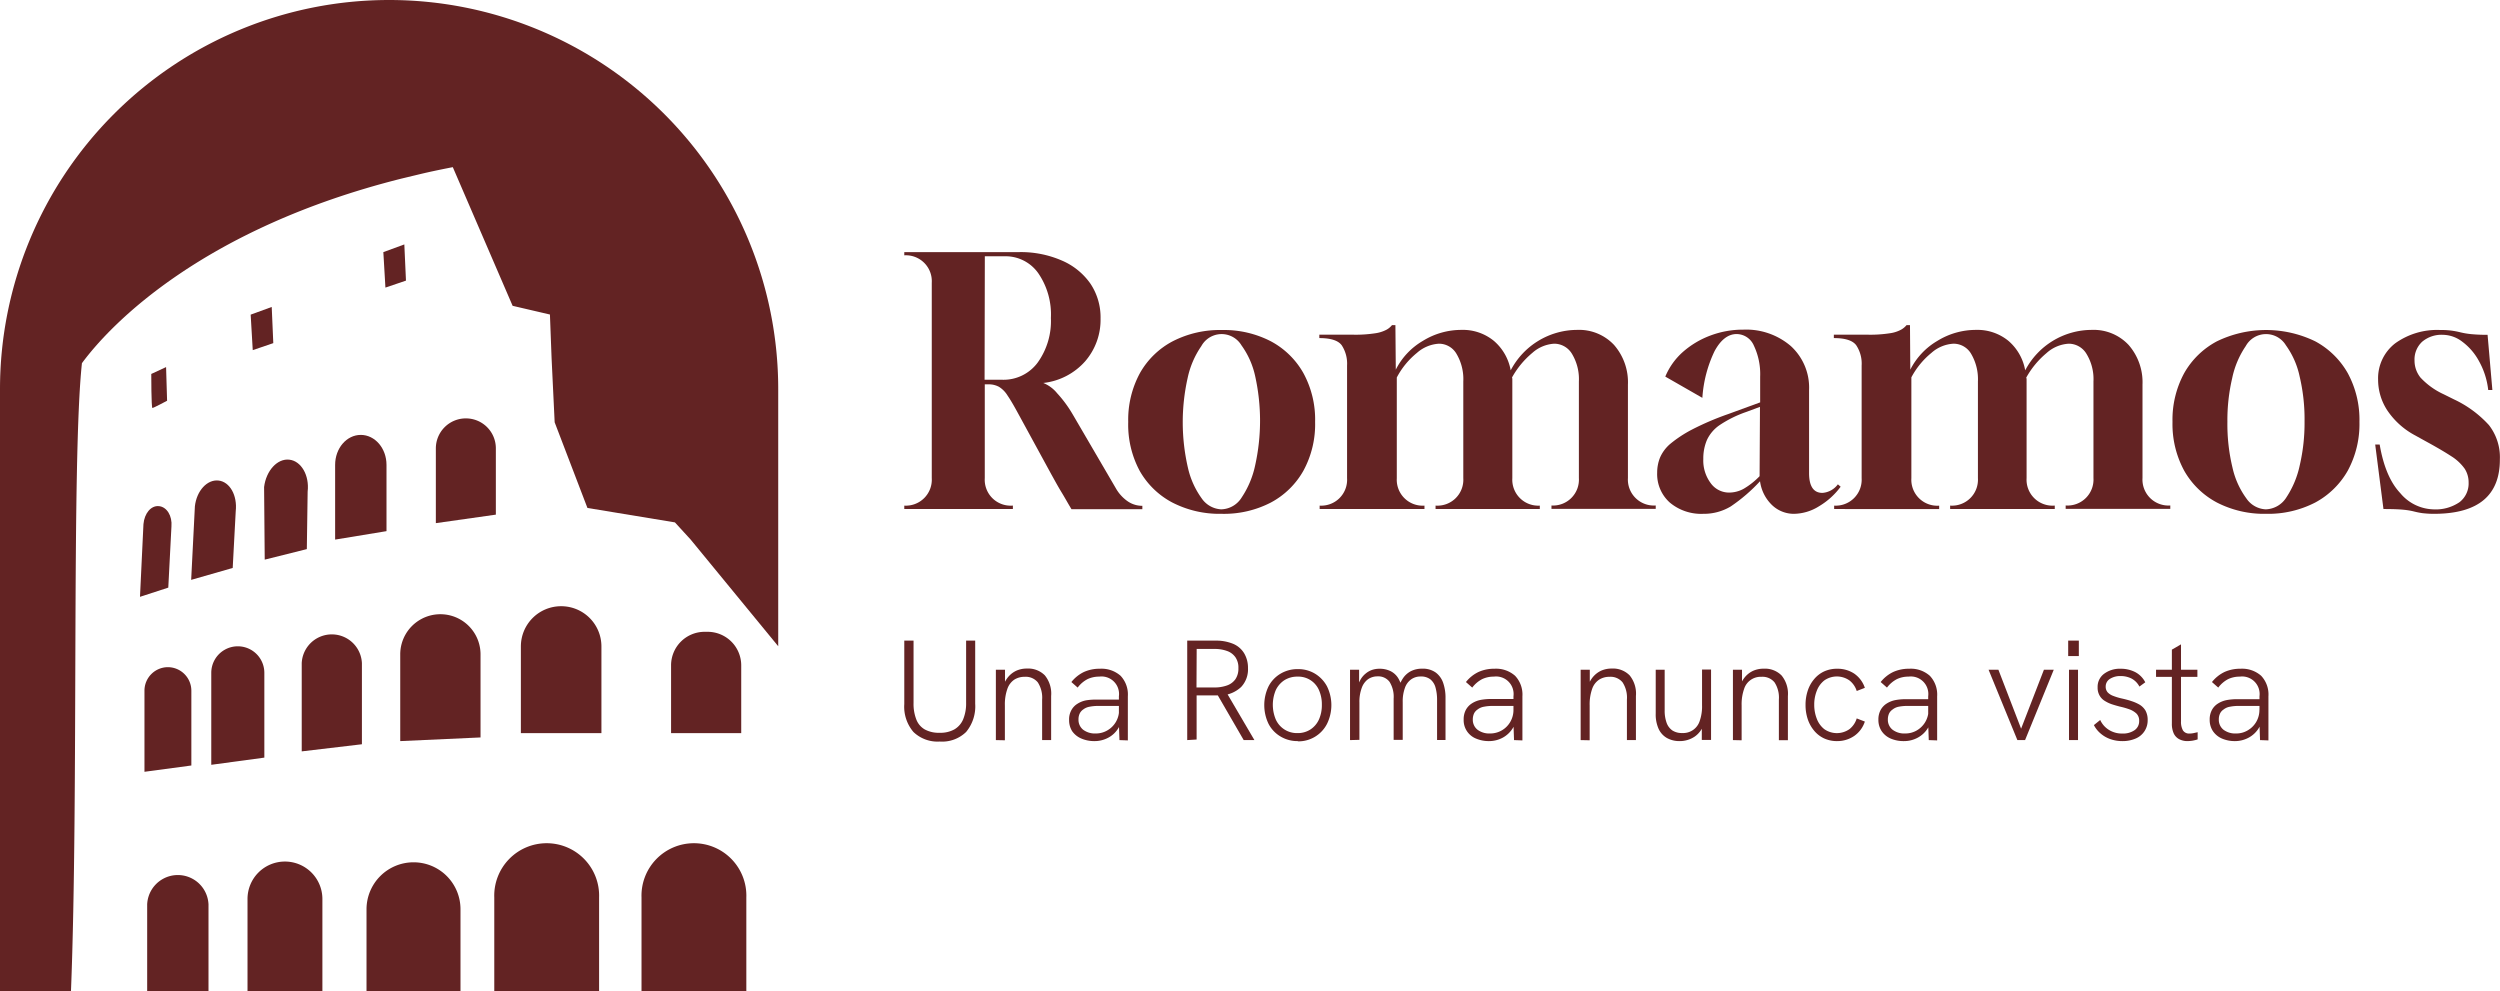 <svg xmlns="http://www.w3.org/2000/svg" viewBox="0 0 396.64 157.27"><defs><style>.cls-1{fill:#632323;}</style></defs><g id="Livello_2" data-name="Livello 2"><g id="Livello_1-2" data-name="Livello 1"><path class="cls-1" d="M78.42,142.39v14.88H95.05V142.39a8.32,8.32,0,1,0-16.63,0Z"></path><path class="cls-1" d="M45.2,136.69a5.93,5.93,0,0,0-5.93,5.95v14.63H51.15V142.64a5.94,5.94,0,0,0-5.95-5.95Z"></path><path class="cls-1" d="M65.61,136.81a7.46,7.46,0,0,0-7.46,7.45v13H73.06v-13A7.44,7.44,0,0,0,65.61,136.81Z"></path><path class="cls-1" d="M63.5,103.82v13.76L76.24,117V103.82a6.37,6.37,0,1,0-12.74,0Z"></path><path class="cls-1" d="M73.92,66.38a4.76,4.76,0,0,0-4.77,4.76V83l9.52-1.35V71.14A4.75,4.75,0,0,0,73.92,66.38Z"></path><path class="cls-1" d="M89,96.18a6.38,6.38,0,0,0-6.36,6.38v13.76H95.42V102.56A6.38,6.38,0,0,0,89,96.18Z"></path><path class="cls-1" d="M26.35,58.24,24,59.33s0,5.4.18,5.4,2.33-1.15,2.33-1.15Z"></path><path class="cls-1" d="M22.76,83.16l-.55,11.53,4.49-1.46.5-9.69c.15-1.69-.73-3.13-2-3.24S22.91,81.47,22.76,83.16Z"></path><path class="cls-1" d="M117.6,105.57a5.33,5.33,0,0,0-5.32-5.33h-.5a5.32,5.32,0,0,0-5.31,5.33v10.75H117.6Z"></path><path class="cls-1" d="M101.78,142.39v14.88h16.63V142.39a8.32,8.32,0,1,0-16.63,0Z"></path><path class="cls-1" d="M33.08,143.48a4.87,4.87,0,0,0-9.73,0v13.79h9.73Z"></path><path class="cls-1" d="M34.67,76.24c-1.81-.2-3.48,1.64-3.75,4.09L30.33,92l6.59-1.89.48-9C37.68,78.59,36.46,76.44,34.67,76.24Z"></path><path class="cls-1" d="M33.52,106.75v14.59l8.42-1.14V106.75a4.21,4.21,0,0,0-8.42,0Z"></path><path class="cls-1" d="M60.82,40c0,.17.33,5.63.33,5.63l3.26-1.11-.26-5.74Z"></path><path class="cls-1" d="M61.74,0h0A61.74,61.74,0,0,0,0,61.74v95.53H11.26C12.5,126,11.32,73.2,13,57.62c4.72-6.41,19.37-21.38,50.56-29.25l.2-.05,2.87-.69c1.67-.4,3.41-.76,5.21-1.11l9.49,22,5.92,1.38.26,6.89L88,67,93.2,80.59l13.88,2.29,2.5,2.73,13.89,16.92V61.74A61.74,61.74,0,0,0,61.74,0Z"></path><path class="cls-1" d="M26.63,105.85a3.73,3.73,0,0,0-3.71,3.73v12.87l7.44-1V109.58A3.74,3.74,0,0,0,26.63,105.85Z"></path><path class="cls-1" d="M39.77,49.92c0,.18.33,5.63.33,5.63l3.26-1.11-.25-5.74Z"></path><path class="cls-1" d="M57.24,69c-2.25,0-4.07,2.12-4.07,4.75V85.61l8.15-1.34V73.75C61.32,71.12,59.49,69,57.24,69Z"></path><path class="cls-1" d="M47.87,105.21v14l9.55-1.13V105.21a4.78,4.78,0,0,0-9.55,0Z"></path><path class="cls-1" d="M45.9,72.93c-1.89-.22-3.68,1.74-4,4.34L42,88.79l6.68-1.67L48.81,78C49.11,75.43,47.8,73.14,45.9,72.93Z"></path><path class="cls-1" d="M149.09,117.65a5.51,5.51,0,0,1-4.17-1.52,6.18,6.18,0,0,1-1.45-4.42V101.64h1.47v9.92a6.8,6.8,0,0,0,.44,2.59,3.08,3.08,0,0,0,1.34,1.58,4.62,4.62,0,0,0,2.37.53,4.52,4.52,0,0,0,2.35-.55,3.36,3.36,0,0,0,1.38-1.61,6.56,6.56,0,0,0,.46-2.59v-9.87h1.44v10a6.36,6.36,0,0,1-1.44,4.49A5.45,5.45,0,0,1,149.09,117.65Z"></path><path class="cls-1" d="M158,117.42V106.26h1.45v2.6l-.34.12a4.62,4.62,0,0,1,.84-1.57,3.76,3.76,0,0,1,1.3-1,4.05,4.05,0,0,1,1.69-.34,3.71,3.71,0,0,1,2.83,1.08,4.58,4.58,0,0,1,1,3.27v7h-1.43V111a4.43,4.43,0,0,0-.69-2.74,2.46,2.46,0,0,0-2.07-.88,3,3,0,0,0-1.67.46,2.92,2.92,0,0,0-1.09,1.47,7.35,7.35,0,0,0-.39,2.62v5.52Z"></path><path class="cls-1" d="M173.67,117.58a5.14,5.14,0,0,1-2.16-.43A3.39,3.39,0,0,1,170.1,116a3.27,3.27,0,0,1-.48-1.78,3,3,0,0,1,.35-1.53,2.71,2.71,0,0,1,.92-1,3.92,3.92,0,0,1,1.39-.57A8.9,8.9,0,0,1,174,111h3.69V112h-3.51a6.67,6.67,0,0,0-1.27.12,2.27,2.27,0,0,0-1.06.45,1.63,1.63,0,0,0-.55.64,2.13,2.13,0,0,0-.19.94,2,2,0,0,0,.73,1.62,3.09,3.09,0,0,0,2,.6,3.58,3.58,0,0,0,1.85-.49,3.69,3.69,0,0,0,1.35-1.34,3.74,3.74,0,0,0,.51-1.93l.61.68a5,5,0,0,1-.73,2.24,4.13,4.13,0,0,1-1.58,1.5A4.58,4.58,0,0,1,173.67,117.58Zm3.94-.16-.09-2.54v-4.41a2.78,2.78,0,0,0-3.13-3.12,4.29,4.29,0,0,0-1.83.39,4.55,4.55,0,0,0-1.58,1.35l-1-.88a5.73,5.73,0,0,1,2-1.6,6,6,0,0,1,2.52-.51,4.57,4.57,0,0,1,3.29,1.12,4.33,4.33,0,0,1,1.15,3.25v7Z"></path><path class="cls-1" d="M188.36,117.42V101.64h4.43a7.08,7.08,0,0,1,2.89.52,3.73,3.73,0,0,1,1.72,1.5A4.48,4.48,0,0,1,198,106a4.07,4.07,0,0,1-1.09,3,5,5,0,0,1-3.14,1.33l-.76,0h-3.16v7Zm1.47-8.35h2.81a5.78,5.78,0,0,0,2.06-.33,2.75,2.75,0,0,0,1.32-1,3,3,0,0,0,.46-1.73,2.88,2.88,0,0,0-.47-1.73,2.71,2.71,0,0,0-1.34-1,5.66,5.66,0,0,0-2-.32h-2.81Zm7.49,8.35-4.19-7.24,1.52-.21,4.37,7.45Z"></path><path class="cls-1" d="M205.9,117.58a5.19,5.19,0,0,1-2.75-.74,5,5,0,0,1-1.89-2,6.87,6.87,0,0,1,0-5.94,5,5,0,0,1,1.88-2,5.24,5.24,0,0,1,2.77-.74,5.12,5.12,0,0,1,2.75.74,5.23,5.23,0,0,1,1.88,2,6.74,6.74,0,0,1,0,5.94,5.09,5.09,0,0,1-4.63,2.78Zm0-1.27a3.65,3.65,0,0,0,2-.57,3.71,3.71,0,0,0,1.35-1.57,5.52,5.52,0,0,0,.47-2.34,5.6,5.6,0,0,0-.47-2.37,3.57,3.57,0,0,0-3.4-2.11,3.81,3.81,0,0,0-2.06.56,3.85,3.85,0,0,0-1.37,1.56,6,6,0,0,0,0,4.7,3.67,3.67,0,0,0,3.43,2.14Z"></path><path class="cls-1" d="M214.19,117.42V106.26h1.44v2.87h-.29a5.43,5.43,0,0,1,.54-1.35,3.41,3.41,0,0,1,.82-.94,3.23,3.23,0,0,1,1-.56,3.75,3.75,0,0,1,1.16-.18,3.93,3.93,0,0,1,1.76.38,3,3,0,0,1,1.23,1.14,5.13,5.13,0,0,1,.66,2l-.8,0a7,7,0,0,1,.83-1.93,3.46,3.46,0,0,1,1.28-1.19,3.84,3.84,0,0,1,1.81-.41,3.5,3.5,0,0,1,2.17.62,3.44,3.44,0,0,1,1.18,1.67,7.2,7.2,0,0,1,.36,2.37v6.66H228v-6.34a7.25,7.25,0,0,0-.25-2,2.51,2.51,0,0,0-.82-1.29,2.39,2.39,0,0,0-1.54-.45,2.53,2.53,0,0,0-1.48.44,2.74,2.74,0,0,0-1,1.34,6.21,6.21,0,0,0-.36,2.27v6h-1.44v-6.54a4.47,4.47,0,0,0-.65-2.66,2.23,2.23,0,0,0-1.91-.87,2.6,2.6,0,0,0-1.5.45,2.9,2.9,0,0,0-1,1.38,6.33,6.33,0,0,0-.37,2.35v5.89Z"></path><path class="cls-1" d="M236.28,117.58a5.22,5.22,0,0,1-2.17-.43,3.13,3.13,0,0,1-1.89-3,3.15,3.15,0,0,1,.35-1.53,2.8,2.8,0,0,1,.92-1,4,4,0,0,1,1.39-.57,9,9,0,0,1,1.69-.15h3.69V112h-3.51a6.77,6.77,0,0,0-1.28.12,2.27,2.27,0,0,0-1.05.45,1.65,1.65,0,0,0-.56.64,2.28,2.28,0,0,0-.19.94,2,2,0,0,0,.74,1.62,3.08,3.08,0,0,0,2,.6,3.66,3.66,0,0,0,3.2-1.83,3.74,3.74,0,0,0,.51-1.93l.62.68a5,5,0,0,1-.73,2.24,4.28,4.28,0,0,1-1.58,1.5A4.58,4.58,0,0,1,236.28,117.58Zm3.93-.16-.09-2.54v-4.41a2.78,2.78,0,0,0-3.12-3.12,4.26,4.26,0,0,0-1.83.39,4.67,4.67,0,0,0-1.59,1.35l-1-.88a5.65,5.65,0,0,1,2-1.6,6,6,0,0,1,2.52-.51,4.54,4.54,0,0,1,3.28,1.12,4.33,4.33,0,0,1,1.16,3.25v7Z"></path><path class="cls-1" d="M250.78,117.42V106.26h1.45v2.6l-.34.12a4.62,4.62,0,0,1,.84-1.57,3.76,3.76,0,0,1,1.3-1,4.05,4.05,0,0,1,1.69-.34,3.7,3.7,0,0,1,2.83,1.08,4.58,4.58,0,0,1,1,3.27v7h-1.43V111a4.43,4.43,0,0,0-.69-2.74,2.46,2.46,0,0,0-2.07-.88,3,3,0,0,0-1.66.46,2.88,2.88,0,0,0-1.1,1.47,7.35,7.35,0,0,0-.39,2.62v5.52Z"></path><path class="cls-1" d="M266.47,117.58a4.05,4.05,0,0,1-2-.49,3.22,3.22,0,0,1-1.32-1.45,5.57,5.57,0,0,1-.46-2.43v-6.95h1.42v6.45a5.61,5.61,0,0,0,.32,2,2.48,2.48,0,0,0,.93,1.2,2.79,2.79,0,0,0,1.54.39,2.75,2.75,0,0,0,2.77-1.92,7,7,0,0,0,.37-2.49v-5.66h1.43v11.16H270v-2.6h.34a3.72,3.72,0,0,1-1.46,2.07A4.24,4.24,0,0,1,266.47,117.58Z"></path><path class="cls-1" d="M274.94,117.42V106.26h1.44v2.6L276,109a4.62,4.62,0,0,1,.84-1.57,3.76,3.76,0,0,1,1.3-1,4.05,4.05,0,0,1,1.69-.34,3.7,3.7,0,0,1,2.83,1.08,4.58,4.58,0,0,1,1,3.27v7h-1.43V111a4.43,4.43,0,0,0-.69-2.74,2.46,2.46,0,0,0-2.07-.88,2.75,2.75,0,0,0-2.76,1.93,7.35,7.35,0,0,0-.39,2.62v5.52Z"></path><path class="cls-1" d="M291.48,117.58a4.87,4.87,0,0,1-2.1-.44,4.56,4.56,0,0,1-1.58-1.24,5.56,5.56,0,0,1-1-1.83,7.06,7.06,0,0,1-.34-2.24,7,7,0,0,1,.34-2.22,5.46,5.46,0,0,1,1-1.83,4.56,4.56,0,0,1,1.58-1.24,4.87,4.87,0,0,1,2.1-.44,4.79,4.79,0,0,1,2.67.75,4.46,4.46,0,0,1,1.72,2.28l-1.29.5a3.42,3.42,0,0,0-1.15-1.67,3.47,3.47,0,0,0-4,0,3.79,3.79,0,0,0-1.19,1.65,5.89,5.89,0,0,0-.4,2.2,6,6,0,0,0,.4,2.21,3.82,3.82,0,0,0,1.19,1.66,3.47,3.47,0,0,0,4,0,3.42,3.42,0,0,0,1.15-1.7l1.29.5a4.43,4.43,0,0,1-1.7,2.29A4.75,4.75,0,0,1,291.48,117.58Z"></path><path class="cls-1" d="M302.07,117.58a5.14,5.14,0,0,1-2.16-.43,3.3,3.3,0,0,1-1.4-1.19,3.19,3.19,0,0,1-.49-1.78,3.15,3.15,0,0,1,.35-1.53,2.8,2.8,0,0,1,.92-1,4,4,0,0,1,1.39-.57,9,9,0,0,1,1.69-.15h3.69V112h-3.51a6.77,6.77,0,0,0-1.28.12,2.23,2.23,0,0,0-1,.45,1.65,1.65,0,0,0-.56.64,2.28,2.28,0,0,0-.19.94,2,2,0,0,0,.74,1.62,3.06,3.06,0,0,0,2,.6,3.59,3.59,0,0,0,1.86-.49,3.73,3.73,0,0,0,1.85-3.27l.61.68a4.86,4.86,0,0,1-.72,2.24,4.23,4.23,0,0,1-1.59,1.5A4.53,4.53,0,0,1,302.07,117.58Zm3.94-.16-.09-2.54v-4.41a2.78,2.78,0,0,0-3.12-3.12,4.23,4.23,0,0,0-1.83.39,4.67,4.67,0,0,0-1.59,1.35l-1-.88a5.65,5.65,0,0,1,2-1.6,6,6,0,0,1,2.52-.51,4.54,4.54,0,0,1,3.28,1.12,4.33,4.33,0,0,1,1.16,3.25v7Z"></path><path class="cls-1" d="M320.07,117.42l-4.57-11.16h1.56l3.6,9.35,3.62-9.35h1.56l-4.55,11.16Z"></path><path class="cls-1" d="M328.13,104.09v-2.45h1.69v2.45Zm.13,13.33V106.26h1.43v11.16Z"></path><path class="cls-1" d="M336.75,117.58a5.7,5.7,0,0,1-2-.34,4.82,4.82,0,0,1-1.54-.92,4.36,4.36,0,0,1-1-1.28l1-.81a3.6,3.6,0,0,0,1.35,1.55,3.87,3.87,0,0,0,2.18.6,3.19,3.19,0,0,0,1.92-.53,1.71,1.71,0,0,0,.73-1.46,1.57,1.57,0,0,0-.44-1.19,3.29,3.29,0,0,0-1.13-.67,12.22,12.22,0,0,0-1.51-.43c-.42-.11-.84-.23-1.27-.37a5.48,5.48,0,0,1-1.14-.55,2.33,2.33,0,0,1-.8-.85,2.51,2.51,0,0,1-.3-1.29,2.56,2.56,0,0,1,1-2.12,4.16,4.16,0,0,1,2.68-.82,5,5,0,0,1,2.28.53,3.74,3.74,0,0,1,1.6,1.62l-.93.68a3,3,0,0,0-1.26-1.28,3.82,3.82,0,0,0-1.73-.39,3,3,0,0,0-1.69.45,1.42,1.42,0,0,0-.67,1.22,1.34,1.34,0,0,0,.32.92,2.3,2.3,0,0,0,.91.57,8.81,8.81,0,0,0,1.38.41c.48.11,1,.24,1.43.39a6.57,6.57,0,0,1,1.32.57,2.76,2.76,0,0,1,.95.94,3,3,0,0,1,.35,1.5,3.1,3.1,0,0,1-1.9,2.94A5.19,5.19,0,0,1,336.75,117.58Z"></path><path class="cls-1" d="M342.07,107.39v-1.13h6.56v1.13Zm5,10.19a2.79,2.79,0,0,1-1.32-.3,2,2,0,0,1-.87-.91,3.65,3.65,0,0,1-.3-1.58V103.07l1.45-.84v12.22a2.8,2.8,0,0,0,.3,1.42,1.15,1.15,0,0,0,1.08.51,3.09,3.09,0,0,0,.58-.06l.68-.15v1.14a6,6,0,0,1-.81.2A5.51,5.51,0,0,1,347,117.58Z"></path><path class="cls-1" d="M354.63,117.58a5.14,5.14,0,0,1-2.16-.43,3.3,3.3,0,0,1-1.4-1.19,3.19,3.19,0,0,1-.49-1.78,3.15,3.15,0,0,1,.35-1.53,2.71,2.71,0,0,1,.92-1,4,4,0,0,1,1.39-.57,8.93,8.93,0,0,1,1.69-.15h3.69V112h-3.51a6.7,6.7,0,0,0-1.28.12,2.19,2.19,0,0,0-1.05.45,1.57,1.57,0,0,0-.56.64,2.13,2.13,0,0,0-.19.94,2,2,0,0,0,.73,1.62,3.09,3.09,0,0,0,2,.6,3.53,3.53,0,0,0,1.85-.49,3.69,3.69,0,0,0,1.35-1.34,3.74,3.74,0,0,0,.51-1.93l.61.68a5,5,0,0,1-.72,2.24,4.23,4.23,0,0,1-1.59,1.5A4.55,4.55,0,0,1,354.63,117.58Zm3.94-.16-.09-2.54v-4.41a2.78,2.78,0,0,0-3.12-3.12,4.3,4.3,0,0,0-1.84.39,4.64,4.64,0,0,0-1.58,1.35l-1-.88a5.7,5.7,0,0,1,2-1.6,6,6,0,0,1,2.53-.51,4.56,4.56,0,0,1,3.28,1.12,4.33,4.33,0,0,1,1.15,3.25v7Z"></path><path class="cls-1" d="M143.47,80.76v-.54a4.12,4.12,0,0,0,4.36-4.36v-31a4.11,4.11,0,0,0-4.36-4.35V40h18.18a16.26,16.26,0,0,1,6.83,1.34A10.63,10.63,0,0,1,173,45a9.62,9.62,0,0,1,1.61,5.53,10.06,10.06,0,0,1-2.45,6.8,10.37,10.37,0,0,1-6.64,3.43,5.49,5.49,0,0,1,2.2,1.63,19.25,19.25,0,0,1,2.48,3.37l6.86,11.75a6.26,6.26,0,0,0,1.82,2,4.05,4.05,0,0,0,2.36.74v.54H170c-.51-.83-1-1.74-1.6-2.72s-1.08-1.89-1.55-2.72l-5.34-9.79c-.65-1.2-1.2-2.14-1.66-2.81a4.15,4.15,0,0,0-1.36-1.38,3.38,3.38,0,0,0-1.71-.39h-.54V75.86a4.11,4.11,0,0,0,4.35,4.36h.11v.54Zm12.74-20.51H159a6.74,6.74,0,0,0,5.63-2.72,11.27,11.27,0,0,0,2.1-7.08,11.54,11.54,0,0,0-2-7.1,6.34,6.34,0,0,0-5.33-2.69h-3.15Z"></path><path class="cls-1" d="M193.8,81.52a16.33,16.33,0,0,1-7.8-1.79,12.8,12.8,0,0,1-5.2-5.06A15.49,15.49,0,0,1,179,66.94a15.49,15.49,0,0,1,1.85-7.73,12.8,12.8,0,0,1,5.2-5.06,16.33,16.33,0,0,1,7.8-1.79,16.16,16.16,0,0,1,7.78,1.79,12.85,12.85,0,0,1,5.17,5.06,15.38,15.38,0,0,1,1.85,7.73,15.38,15.38,0,0,1-1.85,7.73,12.85,12.85,0,0,1-5.17,5.06A16.16,16.16,0,0,1,193.8,81.52Zm-.05-.71a3.93,3.93,0,0,0,3.26-1.9,14.58,14.58,0,0,0,2.13-5.09,32.64,32.64,0,0,0,0-14.14,13.06,13.06,0,0,0-2.18-4.9,3.67,3.67,0,0,0-6.36.13A14,14,0,0,0,188.42,60a32.11,32.11,0,0,0,.05,14.2,13.26,13.26,0,0,0,2.2,4.89A4,4,0,0,0,193.75,80.81Z"></path><path class="cls-1" d="M209.37,80.76v-.54h0a4.11,4.11,0,0,0,4.35-4.36V58a5.33,5.33,0,0,0-.84-3.21c-.56-.77-1.75-1.15-3.56-1.15v-.54h5.38a20.46,20.46,0,0,0,3.46-.22,5.49,5.49,0,0,0,1.82-.57,2.88,2.88,0,0,0,.87-.73h.54l.06,7.07a11,11,0,0,1,4.3-4.57,11.59,11.59,0,0,1,6.09-1.74,7.75,7.75,0,0,1,5.17,1.74,8,8,0,0,1,2.67,4.68,11.94,11.94,0,0,1,10.55-6.42,7.59,7.59,0,0,1,5.85,2.39,9,9,0,0,1,2.2,6.31v14.8a4.12,4.12,0,0,0,4.36,4.36h.05v.54H246.15v-.54h0a4.11,4.11,0,0,0,4.35-4.36V60.52a7.76,7.76,0,0,0-1.08-4.35,3.29,3.29,0,0,0-2.83-1.64A5.71,5.71,0,0,0,243.1,56a13.72,13.72,0,0,0-3.21,3.89.68.68,0,0,1,.05.27V75.86a4.12,4.12,0,0,0,4.36,4.36h0v.54H227.76v-.54h.05a4.11,4.11,0,0,0,4.35-4.36V60.52a7.85,7.85,0,0,0-1.06-4.35,3.22,3.22,0,0,0-2.8-1.64A5.78,5.78,0,0,0,224.79,56a12.51,12.51,0,0,0-3.18,3.89v16A4.11,4.11,0,0,0,226,80.22h0v.54Z"></path><path class="cls-1" d="M270.25,81.52a7.74,7.74,0,0,1-5.33-1.79,6.06,6.06,0,0,1-2-4.74,6.43,6.43,0,0,1,.44-2.36A6,6,0,0,1,265,70.42a19.56,19.56,0,0,1,3.43-2.26,44.63,44.63,0,0,1,5.77-2.47l5.06-1.85V59.76a10.52,10.52,0,0,0-1-4.93A3,3,0,0,0,275.53,53c-1.38,0-2.55.94-3.51,2.72a20.12,20.12,0,0,0-1.93,7.4l-5.88-3.37A10.7,10.7,0,0,1,267,55.84a14,14,0,0,1,4.38-2.61,14.65,14.65,0,0,1,5.2-.93,10.89,10.89,0,0,1,7.53,2.59,8.93,8.93,0,0,1,2.91,7V75.05c0,2.1.71,3.15,2.12,3.15a3.33,3.33,0,0,0,2.45-1.36l.44.38a11.65,11.65,0,0,1-3.43,3.1,7.64,7.64,0,0,1-3.92,1.2,5,5,0,0,1-3.56-1.41,6.41,6.41,0,0,1-1.88-3.76,26.41,26.41,0,0,1-4.65,4A8.24,8.24,0,0,1,270.25,81.52Zm4.08-3.37a4.79,4.79,0,0,0,2.31-.6,11.82,11.82,0,0,0,2.53-2l.06-11-2.18.81a18.27,18.27,0,0,0-4.24,2.1,5.82,5.82,0,0,0-2,2.36,7.43,7.43,0,0,0-.57,3,6,6,0,0,0,1.17,3.83A3.58,3.58,0,0,0,274.33,78.15Z"></path><path class="cls-1" d="M291,80.76v-.54h0a4.12,4.12,0,0,0,4.36-4.36V58a5.26,5.26,0,0,0-.85-3.21c-.56-.77-1.75-1.15-3.56-1.15v-.54h5.39a20.33,20.33,0,0,0,3.45-.22,5.34,5.34,0,0,0,1.82-.57,3.07,3.07,0,0,0,.88-.73h.54l.05,7.07a11.1,11.1,0,0,1,4.3-4.57,11.63,11.63,0,0,1,6.1-1.74,7.77,7.77,0,0,1,5.17,1.74,8,8,0,0,1,2.66,4.68,11.94,11.94,0,0,1,10.56-6.42,7.59,7.59,0,0,1,5.85,2.39,9,9,0,0,1,2.2,6.31v14.8a4.12,4.12,0,0,0,4.35,4.36h.06v.54h-16.6v-.54h.06a4.12,4.12,0,0,0,4.35-4.36V60.52a7.68,7.68,0,0,0-1.09-4.35,3.29,3.29,0,0,0-2.83-1.64,5.75,5.75,0,0,0-3.54,1.5,13.72,13.72,0,0,0-3.21,3.89.54.54,0,0,1,.06.27V75.86a4.12,4.12,0,0,0,4.35,4.36H326v.54h-16.6v-.54h.06a4.12,4.12,0,0,0,4.35-4.36V60.52a7.93,7.93,0,0,0-1.06-4.35,3.22,3.22,0,0,0-2.81-1.64,5.73,5.73,0,0,0-3.5,1.45,12.67,12.67,0,0,0-3.19,3.89v16a4.12,4.12,0,0,0,4.36,4.36h.05v.54Z"></path><path class="cls-1" d="M359.54,81.52a16.34,16.34,0,0,1-7.81-1.79,12.92,12.92,0,0,1-5.2-5.06,15.49,15.49,0,0,1-1.85-7.73,15.49,15.49,0,0,1,1.85-7.73,12.92,12.92,0,0,1,5.2-5.06,17.87,17.87,0,0,1,15.59,0,13,13,0,0,1,5.17,5.06,15.49,15.49,0,0,1,1.85,7.73,15.49,15.49,0,0,1-1.85,7.73,13,13,0,0,1-5.17,5.06A16.22,16.22,0,0,1,359.54,81.52Zm-.06-.71a4,4,0,0,0,3.27-1.9,14.78,14.78,0,0,0,2.12-5.09,29.61,29.61,0,0,0,.76-6.93,29.4,29.4,0,0,0-.79-7.21,13.06,13.06,0,0,0-2.17-4.9,3.68,3.68,0,0,0-6.37.13A14.18,14.18,0,0,0,354.15,60a29.26,29.26,0,0,0-.76,6.91,29.54,29.54,0,0,0,.81,7.29,13.1,13.1,0,0,0,2.21,4.89A3.93,3.93,0,0,0,359.48,80.81Z"></path><path class="cls-1" d="M386.42,81.52a15.59,15.59,0,0,1-2.13-.11,12.49,12.49,0,0,1-1.33-.27,11.25,11.25,0,0,0-1.66-.27c-.69-.07-1.74-.11-3.15-.11l-1.31-10.23h.71c.58,3.41,1.66,6,3.26,7.7A7.07,7.07,0,0,0,386,80.81a6.7,6.7,0,0,0,4.22-1.14,3.74,3.74,0,0,0,1.44-3.1,4,4,0,0,0-.62-2.2,7.49,7.49,0,0,0-2.15-2q-1.53-1-4.14-2.42l-1.57-.87a12.2,12.2,0,0,1-4.44-4,8.88,8.88,0,0,1-1.44-4.87A7,7,0,0,1,380,54.48a11.37,11.37,0,0,1,7.21-2.12,11.66,11.66,0,0,1,1.85.11,13.63,13.63,0,0,1,1.36.27,12.24,12.24,0,0,0,1.63.27,25.68,25.68,0,0,0,2.62.11l.76,8.76h-.66a12.06,12.06,0,0,0-1.44-4.54,9.37,9.37,0,0,0-2.64-3.1,5.16,5.16,0,0,0-3.1-1.12,4.75,4.75,0,0,0-3.29,1.09,3.83,3.83,0,0,0-1.22,3,4.28,4.28,0,0,0,.95,2.7,11.6,11.6,0,0,0,3.67,2.64l1.63.81a17.56,17.56,0,0,1,5.55,4.08,8.31,8.31,0,0,1,1.74,5.44Q396.64,81.41,386.42,81.52Z"></path></g></g></svg>